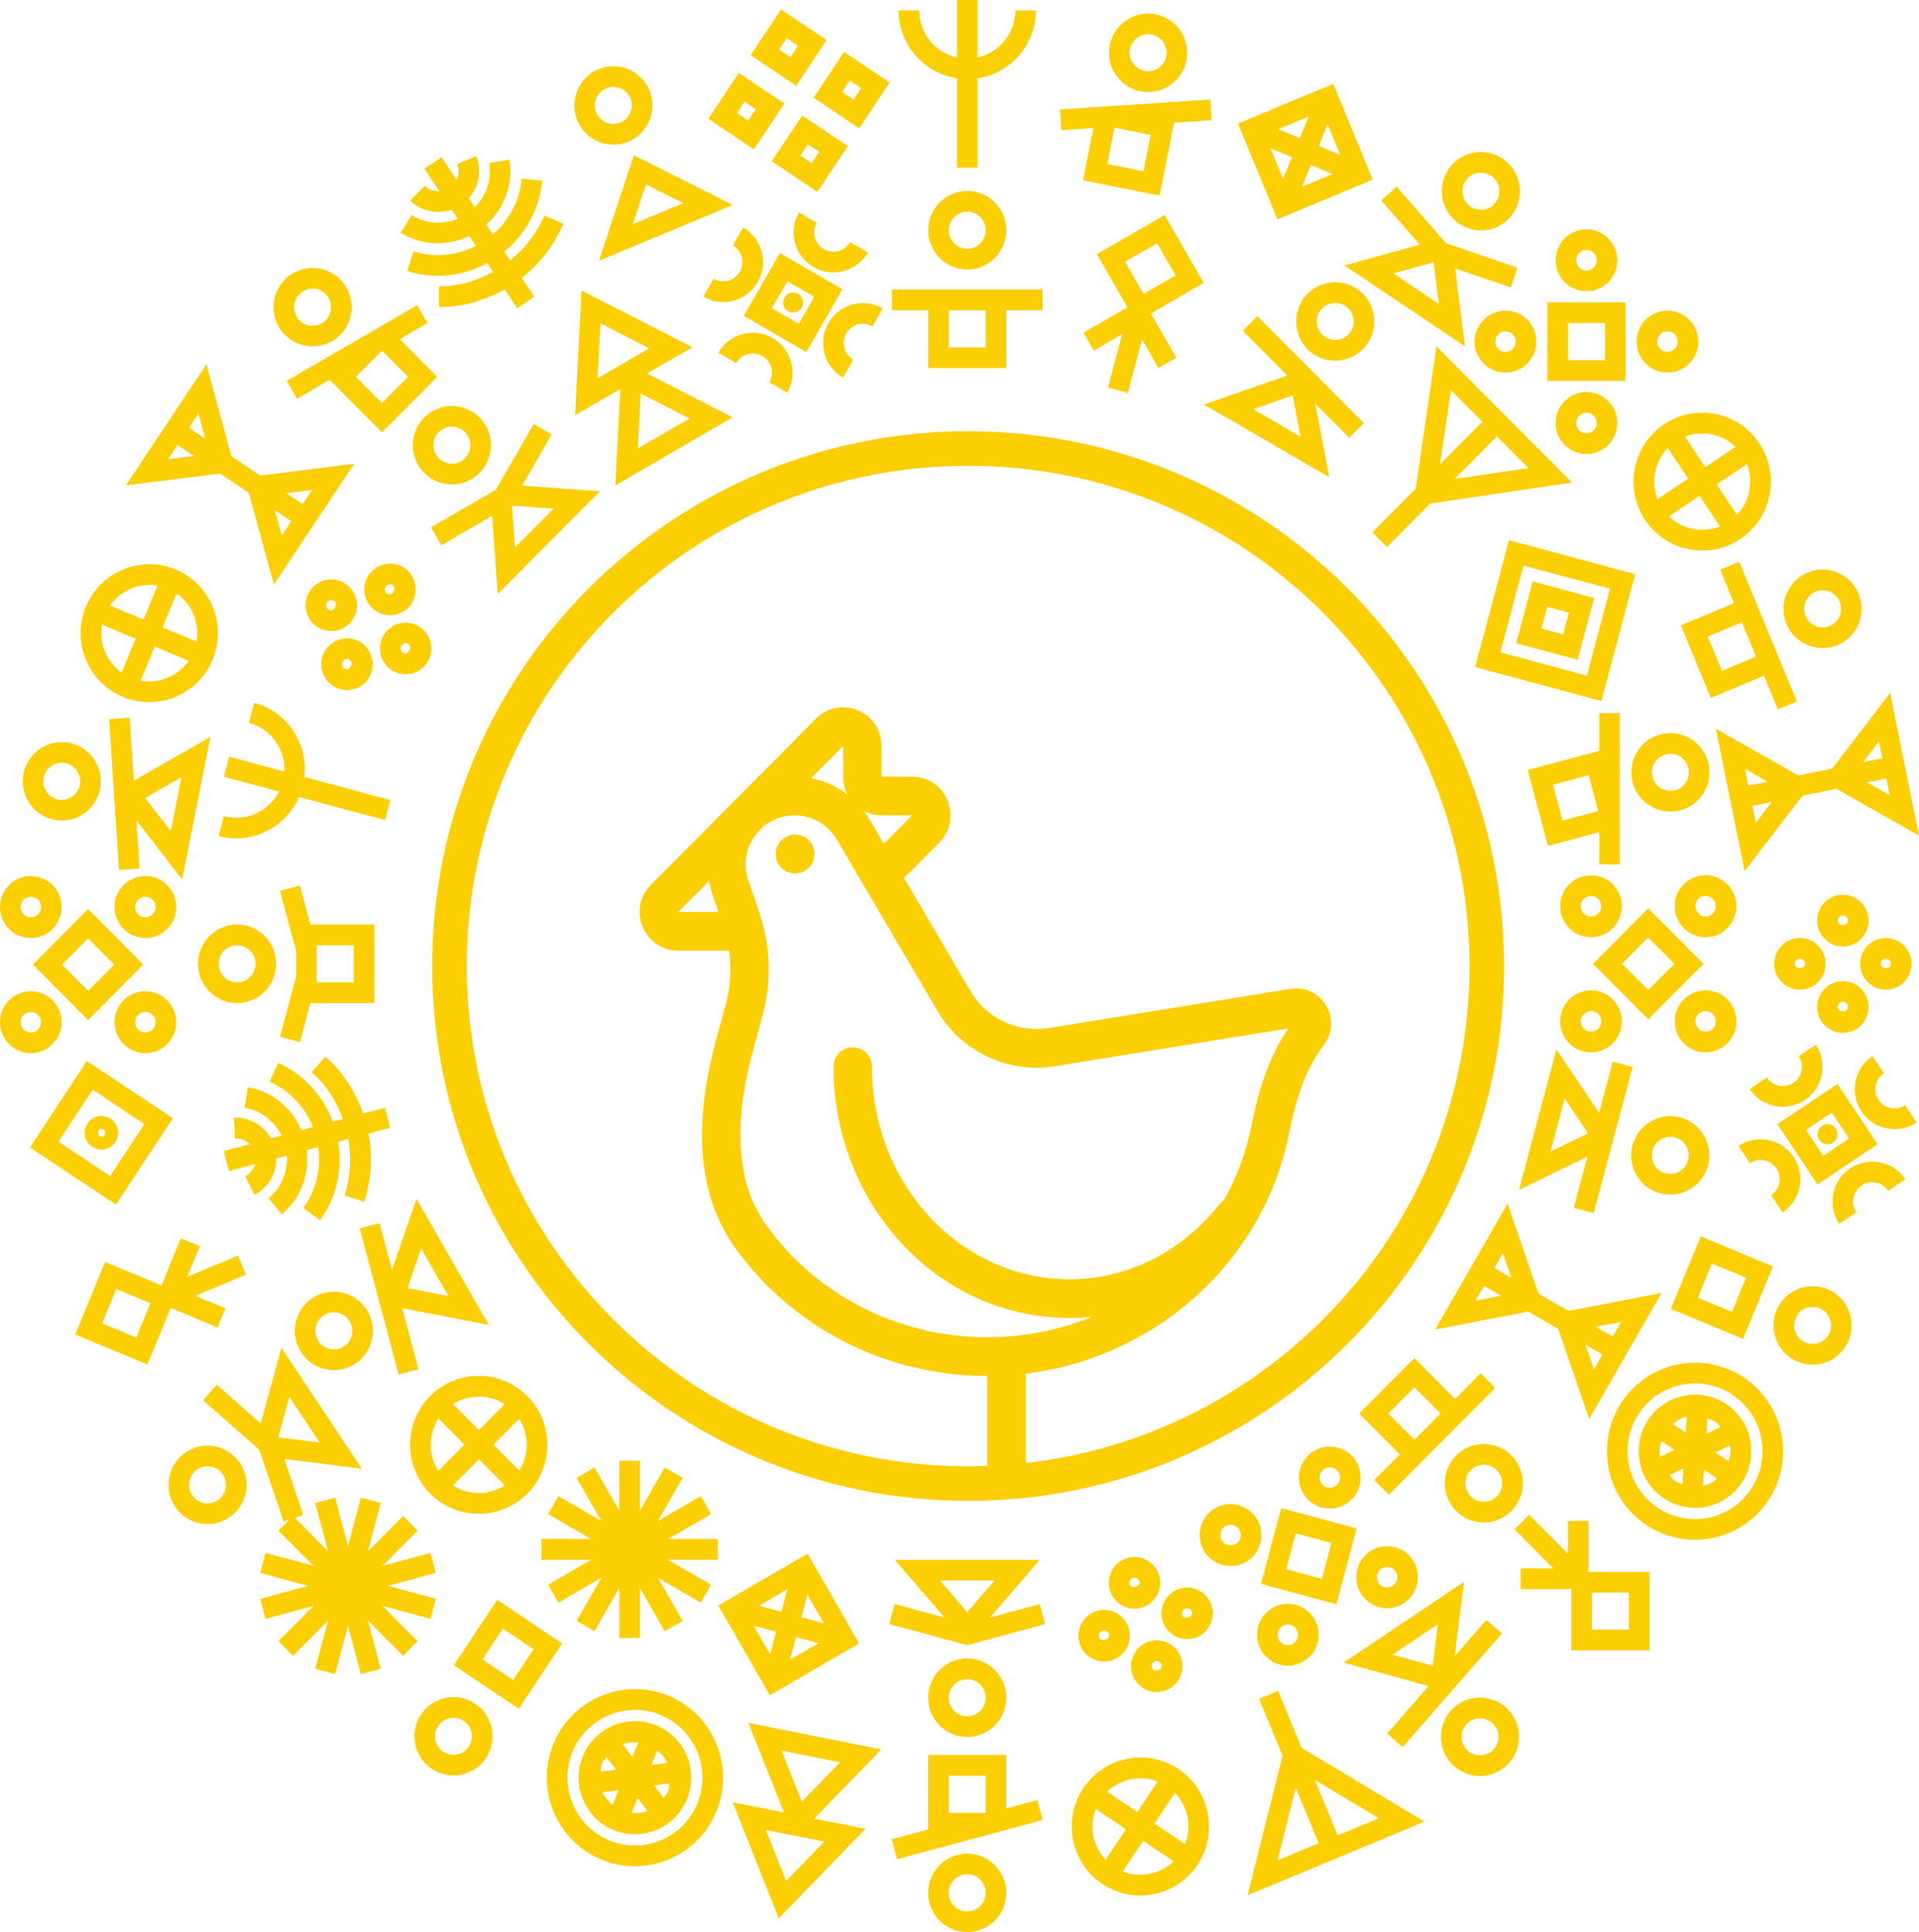 <svg width="437" height="440" viewBox="0 0 437 440" fill="none" xmlns="http://www.w3.org/2000/svg">
<path d="M379.264 267.191C377.024 266.613 375.69 264.269 376.29 262.031C376.889 259.767 379.201 258.425 381.443 259.03C383.678 259.635 385.012 261.953 384.41 264.217C383.813 266.454 381.499 267.797 379.264 267.191ZM378.05 271.746C382.788 273.036 387.675 270.193 388.942 265.428C390.211 260.663 387.394 255.765 382.657 254.476C377.919 253.212 373.03 256.056 371.759 260.821C370.491 265.56 373.315 270.483 378.05 271.746Z" fill="#FCCF03"/>
<path d="M356.313 250.185L361.637 258.083L353.093 262.242L356.313 250.185ZM367.269 241.76L364.158 253.423L354.44 238.995L345.906 270.982L361.501 263.374L358.394 275.037L362.924 276.248L367.084 260.663L371.796 242.998L367.268 241.76L367.269 241.76Z" fill="#FCCF03"/>
<path d="M418.931 137.032C419.82 139.19 418.797 141.666 416.657 142.56C414.516 143.456 412.05 142.429 411.162 140.27C410.273 138.112 411.296 135.636 413.439 134.742C415.577 133.846 418.043 134.873 418.931 137.032ZM406.828 142.06C408.707 146.615 413.923 148.8 418.454 146.904C422.985 145.035 425.138 139.796 423.262 135.242C421.386 130.687 416.175 128.502 411.644 130.398C407.113 132.266 404.952 137.532 406.828 142.06Z" fill="#FCCF03"/>
<path d="M392.124 152.775L388.904 144.956L396.678 141.717L399.898 149.537L392.124 152.775ZM409.181 159.725L406.024 152.09L399.214 135.557L396.059 127.922L391.728 129.712L394.883 137.373L382.777 142.402L389.587 158.935L401.693 153.881L404.848 161.542L409.181 159.725Z" fill="#FCCF03"/>
<path d="M220.268 48.205C222.59 48.205 224.477 50.101 224.477 52.417C224.477 54.76 222.59 56.656 220.268 56.656C217.949 56.656 216.06 54.76 216.06 52.417C216.06 50.101 217.949 48.205 220.268 48.205ZM220.268 61.368C225.171 61.368 229.166 57.367 229.166 52.417C229.166 47.495 225.171 43.493 220.268 43.493C215.366 43.493 211.373 47.495 211.373 52.417C211.373 57.367 215.366 61.368 220.268 61.368Z" fill="#FCCF03"/>
<path d="M224.477 79.113H216.061V70.662H224.477V79.113ZM237.41 65.949H203.13V70.662H211.373V83.825H229.168V70.662H237.411V65.949H237.41Z" fill="#FCCF03"/>
<path d="M334.925 340.774C333.284 339.115 333.284 336.457 334.925 334.798C336.565 333.139 339.235 333.139 340.875 334.798C342.51 336.43 342.51 339.115 340.87 340.774C339.23 342.407 336.562 342.407 334.925 340.774ZM331.61 344.118C335.074 347.593 340.72 347.593 344.187 344.092C347.653 340.616 347.658 334.956 344.192 331.455C340.723 327.98 335.074 327.98 331.61 331.455C328.14 334.956 328.14 340.616 331.61 344.118Z" fill="#FCCF03"/>
<path d="M328.046 321.898L322.095 327.874L316.147 321.898L322.095 315.921L328.046 321.898ZM337.19 312.71L331.363 318.581L322.095 309.261L309.513 321.897L318.781 331.217L312.951 337.061L316.269 340.405L322.095 334.56L334.678 321.898L340.507 316.053L337.19 312.71Z" fill="#FCCF03"/>
<path d="M262.271 7.872C264.545 8.346 266.028 10.557 265.575 12.848C265.124 15.138 262.902 16.612 260.628 16.165C258.354 15.717 256.871 13.479 257.321 11.189C257.775 8.925 259.994 7.425 262.271 7.872ZM259.711 20.799C264.521 21.747 269.22 18.587 270.173 13.77C271.132 8.925 267.993 4.213 263.185 3.265C258.374 2.291 253.679 5.45 252.725 10.268C251.766 15.112 254.905 19.825 259.711 20.799Z" fill="#FCCF03"/>
<path d="M260.394 39.017L252.143 37.358L253.781 29.065L262.035 30.724L260.394 39.017ZM275.903 27.38L275.6 22.668L241.393 24.931L241.694 29.644L248.986 29.144L246.628 41.07L264.078 44.546L267.367 27.933L275.903 27.38Z" fill="#FCCF03"/>
<path d="M53.992 215.275C56.313 215.275 58.2 217.17 58.2 219.487C58.2 221.83 56.314 223.726 53.992 223.726C51.678 223.726 49.79 221.83 49.79 219.487C49.79 217.17 51.678 215.275 53.992 215.275ZM53.992 210.536C49.087 210.536 45.102 214.564 45.102 219.487C45.102 224.41 49.087 228.438 53.992 228.438C58.895 228.438 62.887 224.41 62.887 219.487C62.887 214.564 58.895 210.536 53.992 210.536Z" fill="#FCCF03"/>
<path d="M72.134 215.275H80.547V223.726H72.134V215.275ZM70.679 228.438H85.238V210.536H70.679L68.293 201.664L63.762 202.875L67.443 216.592V222.383L63.762 236.099L68.293 237.337L70.679 228.438Z" fill="#FCCF03"/>
<path d="M44.928 334.641C46.86 333.324 49.475 333.851 50.766 335.799C52.05 337.721 51.528 340.354 49.6 341.644C47.674 342.96 45.059 342.433 43.773 340.485C42.484 338.563 43.005 335.93 44.928 334.641ZM42.324 330.718C38.244 333.456 37.152 339.011 39.874 343.118C42.597 347.198 48.128 348.304 52.207 345.566C56.281 342.828 57.387 337.273 54.664 333.193C51.939 329.086 46.401 327.98 42.324 330.718Z" fill="#FCCF03"/>
<path d="M72.8 328.506L63.378 327.321L65.89 318.133L72.799 328.506H72.8ZM64.777 332.244L82.405 334.482L64.082 306.918L59.379 324.162L49.338 315.342L46.248 318.896L59.033 330.138L64.617 346.514L69.061 345.013L64.776 332.244H64.777Z" fill="#FCCF03"/>
<path d="M339.57 40.043C341.493 41.334 342.014 43.966 340.731 45.888C339.441 47.836 336.824 48.362 334.901 47.072C332.97 45.756 332.449 43.15 333.74 41.202C335.024 39.254 337.644 38.754 339.57 40.043ZM332.294 50.968C336.371 53.707 341.905 52.601 344.629 48.52C347.352 44.414 346.251 38.858 342.174 36.121C338.1 33.383 332.563 34.488 329.839 38.569C327.116 42.676 328.217 48.231 332.294 50.968Z" fill="#FCCF03"/>
<path d="M317.308 62.264L326.471 59.737L327.651 69.215L317.308 62.265V62.264ZM344.059 65.449L345.563 60.974L329.275 55.366L318.073 42.519L314.541 45.625L323.319 55.709L306.162 60.447L333.585 78.85L331.371 61.132L344.059 65.45V65.449Z" fill="#FCCF03"/>
<path d="M99.935 98.41C101.57 96.751 104.24 96.751 105.875 98.41C107.518 100.042 107.518 102.727 105.88 104.36C104.24 106.019 101.57 106.019 99.929 104.36C98.294 102.727 98.294 100.042 99.935 98.41ZM109.195 107.703C112.664 104.228 112.659 98.541 109.192 95.066C105.726 91.591 100.084 91.591 96.621 95.066C93.152 98.541 93.149 104.228 96.615 107.703C100.082 111.178 105.731 111.178 109.195 107.703Z" fill="#FCCF03"/>
<path d="M117.283 124.684L116.607 115.154L126.08 115.838L117.284 124.684L117.283 124.684ZM125.613 98.937L121.547 96.567L112.895 111.548L98.169 120.078L100.509 124.158L112.072 117.471L113.337 135.294L136.658 111.864L118.937 110.6L125.613 98.937Z" fill="#FCCF03"/>
<path d="M216.053 386.635C216.053 384.293 217.939 382.397 220.261 382.397C222.58 382.397 224.466 384.292 224.466 386.635C224.466 388.952 222.58 390.848 220.261 390.848C217.94 390.848 216.053 388.952 216.053 386.635ZM211.362 386.635C211.362 391.559 215.356 395.56 220.26 395.56C225.163 395.56 229.159 391.559 229.159 386.635C229.159 381.686 225.163 377.685 220.26 377.685C215.356 377.685 211.362 381.686 211.362 386.635Z" fill="#FCCF03"/>
<path d="M226.484 359.941L220.261 367.154L214.046 359.941H226.483H226.484ZM236.792 365.285L225.42 368.365L236.755 355.229H203.774L215.101 368.365L203.732 365.285L202.509 369.84L220.261 374.658L238.01 369.84L236.792 365.285Z" fill="#FCCF03"/>
<path d="M38.897 189.264L33.067 181.734L41.321 176.996L38.898 189.264H38.897ZM29.538 163.438L24.857 163.753L27.1 198.109L31.783 197.793L31.062 186.816L41.494 200.295L47.926 167.808L30.476 177.786L29.538 163.438V163.438Z" fill="#FCCF03"/>
<path d="M9.943 177.101C10.396 174.81 12.613 173.336 14.882 173.784C17.159 174.231 18.642 176.469 18.189 178.76C17.736 181.023 15.519 182.524 13.242 182.076C10.973 181.629 9.487 179.391 9.943 177.101ZM22.79 179.681C23.747 174.837 20.608 170.124 15.8 169.151C10.989 168.202 6.299 171.361 5.342 176.18C4.386 181.024 7.517 185.736 12.328 186.684C17.136 187.658 21.832 184.499 22.79 179.681Z" fill="#FCCF03"/>
<path d="M102.133 295.15L92.802 293.359L95.915 284.33L102.133 295.15ZM91.607 297.914L111.327 301.731L94.841 273.035L89.281 289.174L86.443 278.538L81.915 279.749L90.785 313.027L95.312 311.815L91.607 297.915V297.914Z" fill="#FCCF03"/>
<path d="M73.921 299.415C75.93 298.257 78.509 298.941 79.667 300.968C80.828 302.995 80.136 305.575 78.126 306.733C76.122 307.919 73.546 307.207 72.388 305.207C71.227 303.179 71.917 300.573 73.921 299.415ZM71.576 295.334C67.328 297.809 65.874 303.285 68.327 307.55C70.776 311.815 76.227 313.289 80.474 310.815C84.719 308.367 86.181 302.89 83.728 298.625C81.279 294.36 75.823 292.886 71.576 295.334Z" fill="#FCCF03"/>
<path d="M285.399 93.198L294.371 90.064L296.163 99.437L285.399 93.198ZM293.137 85.51L274.159 92.118L302.717 108.677L299.499 91.907L307.255 99.701L310.567 96.357L286.33 72.005L283.018 75.348L293.137 85.51L293.137 85.51Z" fill="#FCCF03"/>
<path d="M307.705 75.321C306.544 77.322 303.966 78.033 301.956 76.875C299.947 75.689 299.257 73.11 300.419 71.083C301.574 69.082 304.152 68.371 306.162 69.556C308.171 70.715 308.86 73.294 307.705 75.321ZM311.766 77.664C314.216 73.399 312.751 67.923 308.504 65.475C304.259 63.001 298.806 64.474 296.357 68.739C293.905 73.005 295.366 78.481 299.611 80.955C303.858 83.403 309.314 81.93 311.766 77.664Z" fill="#FCCF03"/>
<path d="M327.449 369.865L326.269 379.343L317.11 376.816L327.449 369.866V369.865ZM331.264 377.157L333.381 360.229L305.966 378.632L325.332 383.976L315.896 394.77L319.418 397.877L342.017 371.998L338.496 368.891L331.264 377.157Z" fill="#FCCF03"/>
<path d="M333.535 397.878C332.246 395.93 332.765 393.296 334.697 392.007C336.627 390.717 339.243 391.244 340.532 393.192C341.818 395.114 341.296 397.746 339.368 399.036C337.437 400.326 334.822 399.799 333.535 397.878ZM329.637 400.484C332.36 404.591 337.896 405.697 341.973 402.958C346.05 400.22 347.156 394.666 344.433 390.559C341.705 386.452 336.166 385.346 332.092 388.084C328.015 390.823 326.912 396.404 329.637 400.484Z" fill="#FCCF03"/>
<path d="M147.096 41.993L155.594 46.258L144.099 51.05L147.096 41.993V41.993ZM144.355 35.358L136.405 59.368L166.876 46.678L144.355 35.357V35.358Z" fill="#FCCF03"/>
<path d="M138.072 20.115C140.218 19.219 142.684 20.247 143.567 22.405C144.455 24.537 143.433 27.012 141.29 27.907C139.152 28.803 136.686 27.776 135.801 25.617C134.912 23.485 135.934 21.01 138.072 20.115ZM143.085 32.278C147.618 30.382 149.777 25.143 147.901 20.588C146.025 16.034 140.808 13.875 136.278 15.771C131.75 17.64 129.591 22.879 131.467 27.433C133.343 31.988 138.554 34.147 143.085 32.278Z" fill="#FCCF03"/>
<path d="M145.22 409.461L147.481 412.41C146.325 412.857 145.086 412.962 143.828 412.831L145.22 409.461ZM140.886 407.671L139.497 411.041C138.522 410.225 137.715 409.277 137.212 408.145L140.886 407.671ZM143.999 400.115L141.788 397.219C142.919 396.798 144.127 396.693 145.356 396.825L143.999 400.115ZM149.69 398.615C150.644 399.404 151.429 400.352 151.932 401.458L148.33 401.932L149.69 398.615ZM137.079 401.695C137.325 401.116 137.752 400.668 138.114 400.168L140.273 402.985L136.738 403.459C136.838 402.853 136.843 402.274 137.079 401.695ZM152.108 407.961C151.873 408.54 151.459 408.961 151.115 409.435L148.949 406.592L152.462 406.144C152.365 406.749 152.355 407.355 152.108 407.961ZM149.501 392.928C142.966 390.216 135.452 393.323 132.747 399.905C130.041 406.46 133.153 414.016 139.686 416.728C146.218 419.439 153.733 416.333 156.439 409.751C159.146 403.195 156.033 395.64 149.501 392.928Z" fill="#FCCF03"/>
<path d="M138.706 419.097C130.869 415.833 127.135 406.776 130.382 398.904C133.626 391.059 142.641 387.294 150.479 390.559C158.313 393.824 162.047 402.88 158.803 410.751C155.557 418.623 146.543 422.362 138.706 419.097ZM152.274 386.189C142.05 381.95 130.285 386.847 126.048 397.114C121.813 407.382 126.689 419.203 136.911 423.467C147.135 427.707 158.902 422.81 163.137 412.542C167.371 402.275 162.495 390.454 152.274 386.189Z" fill="#FCCF03"/>
<path d="M390.646 330.77L393.971 329.138C394.178 330.349 394.029 331.586 393.67 332.797L390.646 330.77ZM388.042 334.692L391.063 336.719C390.082 337.535 389.001 338.141 387.798 338.404L388.042 334.692ZM381.281 330.164L378.024 331.77C377.833 330.585 377.975 329.374 378.328 328.163L381.281 330.164ZM380.93 324.267C381.892 323.477 382.95 322.872 384.129 322.608L383.889 326.242L380.93 324.267ZM381.477 337.272C380.944 336.93 380.595 336.43 380.175 335.956L383.359 334.376L383.123 337.957C382.571 337.746 381.991 337.641 381.477 337.272ZM390.514 323.688C391.031 324.03 391.359 324.53 391.767 324.952L388.573 326.532L388.809 323.003C389.383 323.214 389.983 323.346 390.514 323.688ZM375.336 323.319C371.405 329.243 372.993 337.246 378.873 341.196C384.753 345.144 392.731 343.565 396.659 337.642C400.587 331.745 398.999 323.715 393.122 319.765C387.243 315.817 379.264 317.423 375.336 323.319Z" fill="#FCCF03"/>
<path d="M398.788 339.063C394.076 346.171 384.505 348.067 377.451 343.328C370.405 338.615 368.503 328.98 373.214 321.898C377.925 314.816 387.496 312.921 394.542 317.633C401.596 322.372 403.498 331.981 398.788 339.063ZM369.315 319.291C363.168 328.532 365.647 341.09 374.846 347.251C384.045 353.437 396.539 350.936 402.686 341.696C408.833 332.455 406.349 319.897 397.149 313.71C387.948 307.55 375.462 310.051 369.315 319.291Z" fill="#FCCF03"/>
<path d="M23.962 257.793C23.862 257.319 23.396 257.003 22.916 257.108C21.933 257.319 22.308 259.057 23.267 258.872C23.749 258.767 24.058 258.293 23.961 257.793H23.962ZM19.363 258.741C18.946 256.687 20.278 254.66 22.337 254.239C24.386 253.817 26.398 255.16 26.815 257.213C27.232 259.293 25.903 261.32 23.849 261.715C21.792 262.137 19.783 260.82 19.363 258.741Z" fill="#FCCF03"/>
<path d="M21.103 248.157L13.315 259.978L25.082 267.797L32.87 255.976L21.103 248.157ZM6.817 261.32L19.78 241.628L39.369 254.659L26.404 274.326L6.817 261.32Z" fill="#FCCF03"/>
<path d="M415.192 263.216L411.272 257.318L417.139 253.37L421.064 259.266L415.192 263.216ZM404.766 256.028L413.897 269.745L427.567 260.583L418.433 246.841L404.766 256.028Z" fill="#FCCF03"/>
<path d="M414.857 244.76C414.857 244.734 414.857 244.734 414.857 244.734C415.328 242.364 414.847 239.942 413.504 237.915L409.596 240.522C410.251 241.496 410.487 242.68 410.256 243.812C410.022 244.971 409.367 245.971 408.392 246.603C406.396 247.946 403.676 247.419 402.345 245.392L398.438 248.025C401.219 252.184 406.846 253.316 410.997 250.526C413.012 249.183 414.377 247.13 414.856 244.76L414.857 244.76Z" fill="#FCCF03"/>
<path d="M418.826 278.696L422.73 276.064C421.389 274.063 421.934 271.325 423.931 269.982C425.94 268.639 428.66 269.192 429.991 271.193L433.898 268.56C431.123 264.401 425.487 263.295 421.326 266.06C417.189 268.85 416.054 274.51 418.827 278.696L418.826 278.696Z" fill="#FCCF03"/>
<path d="M409.797 270.324C410.261 267.928 409.782 265.506 408.437 263.479C405.659 259.32 400.032 258.188 395.874 260.978L398.483 264.901C400.483 263.558 403.2 264.085 404.539 266.112C405.186 267.086 405.42 268.244 405.197 269.403C404.963 270.535 404.303 271.535 403.328 272.194L405.939 276.116C407.951 274.747 409.324 272.694 409.795 270.325C409.795 270.325 409.795 270.325 409.798 270.325L409.797 270.324Z" fill="#FCCF03"/>
<path d="M423.896 253.106C426.676 257.265 432.313 258.398 436.46 255.633L433.85 251.711C431.854 253.054 429.134 252.501 427.797 250.5C426.45 248.472 426.993 245.761 429.002 244.392L426.39 240.495C422.24 243.286 421.123 248.947 423.895 253.105L423.896 253.106Z" fill="#FCCF03"/>
<path d="M413.929 257.845C413.686 259.082 414.487 260.293 415.722 260.53C416.956 260.793 418.155 259.977 418.397 258.74C418.646 257.503 417.844 256.292 416.61 256.055C415.376 255.817 414.176 256.607 413.929 257.845Z" fill="#FCCF03"/>
<path d="M175.785 70.187L179.312 64.053L185.422 67.607L181.896 73.742L175.785 70.187ZM177.596 57.63L169.378 71.925L183.614 80.192L191.828 65.871L177.596 57.63Z" fill="#FCCF03"/>
<path d="M192.117 61.737C192.125 61.737 192.125 61.737 192.125 61.737C194.459 61.106 196.414 59.578 197.63 57.472L193.561 55.129C192.98 56.156 192.038 56.867 190.912 57.182C189.782 57.472 188.609 57.314 187.597 56.735C185.514 55.524 184.796 52.839 186.001 50.732L181.935 48.39C179.441 52.734 180.926 58.315 185.247 60.816C187.343 62.026 189.78 62.343 192.117 61.737Z" fill="#FCCF03"/>
<path d="M163.583 80.323L167.642 82.693C168.847 80.587 171.53 79.875 173.608 81.06C175.696 82.297 176.415 84.983 175.207 87.063L179.276 89.432C181.765 85.088 180.279 79.507 175.958 76.98C171.637 74.479 166.08 75.979 163.583 80.323Z" fill="#FCCF03"/>
<path d="M167.062 68.476C169.397 67.845 171.349 66.344 172.554 64.238C175.049 59.894 173.566 54.312 169.24 51.812L166.892 55.892C168.975 57.103 169.693 59.788 168.491 61.868C167.906 62.896 166.968 63.606 165.844 63.922C164.714 64.212 163.535 64.08 162.524 63.474L160.177 67.555C162.275 68.792 164.723 69.108 167.057 68.476C167.057 68.476 167.057 68.476 167.062 68.476Z" fill="#FCCF03"/>
<path d="M188.653 73.584C186.164 77.928 187.649 83.509 191.967 86.01L194.317 81.93C192.232 80.719 191.514 78.034 192.719 75.927C193.917 73.821 196.594 73.11 198.688 74.321L201.026 70.241C196.702 67.74 191.15 69.24 188.653 73.584Z" fill="#FCCF03"/>
<path d="M180.014 66.686C178.801 67.028 178.078 68.266 178.405 69.503C178.727 70.715 179.98 71.451 181.193 71.109C182.409 70.793 183.13 69.529 182.805 68.319C182.478 67.081 181.23 66.371 180.014 66.686Z" fill="#FCCF03"/>
<path d="M295.078 407.118L300.29 419.755L290.931 423.651L295.078 407.118L295.078 407.118ZM313.984 414.068L304.624 417.964L299.412 405.328L313.984 414.068ZM296.405 398.035L291.059 385.057L286.725 386.873L292.073 399.826L284.107 431.603L324.396 414.832L296.404 398.035H296.405Z" fill="#FCCF03"/>
<path d="M330.415 88.853L337.578 96.066L327.944 105.728L330.414 88.853H330.415ZM331.261 109.072L340.894 99.384L348.057 106.597L331.261 109.072V109.072ZM357.97 109.888L327.133 78.901L322.395 111.31L312.514 121.235L315.828 124.579L325.709 114.653L357.97 109.888Z" fill="#FCCF03"/>
<path d="M26.476 293.544L34.251 296.782L31.033 304.602L23.262 301.363L26.476 293.544ZM38.883 297.862L49.539 302.311L51.337 297.941L44.464 295.097L56.011 290.279L54.217 285.935L42.667 290.727L45.515 283.803L41.178 282.013L36.766 292.728L23.942 287.383L17.135 303.916L33.569 310.735L38.882 297.861L38.883 297.862Z" fill="#FCCF03"/>
<path d="M362.521 371.129L362.526 362.678H370.94V371.129H362.521ZM361.745 357.965L361.748 346.355H357.052L357.055 353.831L348.217 344.96L344.902 348.277L353.741 357.175H346.291L346.299 361.888H357.836L357.834 375.841H375.628V357.965H361.746L361.745 357.965Z" fill="#FCCF03"/>
<path d="M263.497 55.393L267.702 62.712L260.418 66.924L256.207 59.605L263.496 55.393H263.497ZM274.108 64.422L265.213 48.969L249.801 57.894L256.747 69.978L246.753 75.769L249.09 79.849L255.544 76.111L252.308 88.248L256.836 89.459L260.075 77.323L263.79 83.799L267.859 81.456L262.087 71.399L274.108 64.422Z" fill="#FCCF03"/>
<path d="M357.071 73.557H365.484L365.487 82.035H357.068L357.071 73.557ZM370.172 68.871H352.383L352.378 86.747H370.177L370.172 68.871Z" fill="#FCCF03"/>
<path d="M381.376 76.138C382.288 77.06 382.288 78.534 381.376 79.455C380.466 80.377 378.989 80.377 378.077 79.455C377.167 78.534 377.162 77.06 378.074 76.138C378.983 75.216 380.466 75.216 381.376 76.138ZM374.762 82.799C377.5 85.537 381.954 85.537 384.69 82.799C387.431 80.034 387.431 75.559 384.69 72.821C381.952 70.056 377.495 70.056 374.757 72.794C372.018 75.559 372.018 80.034 374.762 82.799Z" fill="#FCCF03"/>
<path d="M362.924 57.604C363.839 58.525 363.839 59.999 362.924 60.92C362.014 61.842 360.54 61.842 359.628 60.92C358.716 59.999 358.716 58.525 359.628 57.604C360.54 56.682 362.014 56.682 362.924 57.604ZM356.311 64.264C359.049 67.002 363.503 67.002 366.244 64.264C368.982 61.5 368.982 57.024 366.244 54.286C363.503 51.522 359.049 51.522 356.311 54.286C353.575 57.024 353.575 61.5 356.311 64.264Z" fill="#FCCF03"/>
<path d="M359.628 97.989C358.715 97.067 358.71 95.594 359.622 94.671C360.535 93.75 362.019 93.75 362.932 94.671C363.841 95.594 363.839 97.067 362.924 97.989C362.014 98.911 360.54 98.911 359.628 97.989ZM366.246 91.355C363.503 88.59 359.049 88.59 356.308 91.355C353.569 94.093 353.569 98.568 356.311 101.332C359.049 104.07 363.503 104.07 366.244 101.332C368.984 98.568 368.985 94.093 366.246 91.355Z" fill="#FCCF03"/>
<path d="M341.176 79.455C340.267 78.534 340.267 77.06 341.176 76.138C342.088 75.216 343.571 75.216 344.48 76.138C345.392 77.06 345.387 78.534 344.475 79.455C343.566 80.377 342.088 80.377 341.176 79.455ZM347.797 72.794C345.059 70.056 340.605 70.056 337.861 72.821C335.123 75.559 335.123 80.034 337.861 82.799C340.597 85.537 345.054 85.537 347.792 82.799C350.533 80.034 350.533 75.559 347.797 72.794Z" fill="#FCCF03"/>
<path d="M20.065 225.647L14.117 219.671L20.065 213.695L26.019 219.671L20.065 225.647ZM7.486 219.671L20.065 232.307L32.65 219.671L20.065 207.008L7.486 219.671Z" fill="#FCCF03"/>
<path d="M4.69 206.56C4.69 205.27 5.733 204.218 7.022 204.218C8.308 204.218 9.353 205.271 9.353 206.56C9.353 207.85 8.308 208.903 7.022 208.903C5.732 208.903 4.69 207.85 4.69 206.56ZM14.044 206.56C14.044 202.664 10.895 199.505 7.022 199.505C3.152 199.505 0 202.664 0 206.56C0 210.456 3.152 213.616 7.022 213.616C10.895 213.616 14.044 210.456 14.044 206.56Z" fill="#FCCF03"/>
<path d="M4.69 232.782C4.69 231.466 5.733 230.439 7.022 230.439C8.308 230.439 9.353 231.467 9.353 232.782C9.353 234.073 8.308 235.125 7.022 235.125C5.732 235.125 4.69 234.072 4.69 232.782ZM14.044 232.782C14.044 228.886 10.895 225.727 7.022 225.727C3.152 225.727 0 228.886 0 232.782C0 236.652 3.152 239.838 7.022 239.838C10.895 239.838 14.044 236.652 14.044 232.782Z" fill="#FCCF03"/>
<path d="M35.446 206.56C35.446 207.85 34.403 208.903 33.114 208.903C31.825 208.903 30.777 207.85 30.777 206.56C30.777 205.27 31.826 204.218 33.114 204.218C34.403 204.218 35.446 205.271 35.446 206.56ZM26.086 206.56C26.086 210.456 29.236 213.616 33.114 213.616C36.986 213.616 40.136 210.456 40.136 206.56C40.136 202.664 36.986 199.505 33.114 199.505C29.236 199.505 26.086 202.664 26.086 206.56Z" fill="#FCCF03"/>
<path d="M35.446 232.782C35.446 234.073 34.403 235.125 33.114 235.125C31.825 235.125 30.777 234.072 30.777 232.782C30.777 231.466 31.826 230.439 33.114 230.439C34.403 230.439 35.446 231.467 35.446 232.782ZM26.086 232.782C26.086 236.652 29.236 239.838 33.114 239.838C36.986 239.838 40.136 236.652 40.136 232.782C40.136 228.886 36.986 225.727 33.114 225.727C29.236 225.727 26.086 228.886 26.086 232.782Z" fill="#FCCF03"/>
<path d="M292.899 357.36L295.076 349.199L303.204 351.384L301.027 359.572L292.899 357.36ZM291.761 343.434L287.152 360.704L304.341 365.338L308.948 348.068L291.761 343.434Z" fill="#FCCF03"/>
<path d="M301.661 334.456C302.777 333.799 304.205 334.193 304.849 335.299C305.494 336.431 305.111 337.853 303.995 338.51C302.879 339.142 301.448 338.774 300.804 337.642C300.16 336.536 300.544 335.088 301.661 334.456V334.456ZM306.338 342.592C309.692 340.644 310.845 336.326 308.911 332.956C306.973 329.586 302.67 328.427 299.319 330.375C295.959 332.324 294.806 336.642 296.743 340.012C298.676 343.381 302.981 344.54 306.338 342.592Z" fill="#FCCF03"/>
<path d="M279.066 347.541C280.18 346.909 281.608 347.277 282.25 348.41C282.895 349.542 282.512 350.964 281.398 351.622C280.282 352.253 278.856 351.885 278.212 350.753C277.568 349.621 277.95 348.199 279.066 347.541ZM283.744 355.702C287.095 353.754 288.251 349.41 286.311 346.067C284.378 342.697 280.073 341.538 276.719 343.46C273.367 345.408 272.212 349.752 274.151 353.122C276.087 356.491 280.39 357.624 283.744 355.702Z" fill="#FCCF03"/>
<path d="M317.041 361.204C315.925 361.862 314.494 361.467 313.85 360.362C313.205 359.23 313.588 357.782 314.707 357.15C315.82 356.492 317.251 356.886 317.896 358.019C318.54 359.125 318.158 360.573 317.041 361.204V361.204ZM312.359 353.069C309.002 355.017 307.849 359.335 309.788 362.704C311.722 366.074 316.027 367.233 319.384 365.285C322.738 363.337 323.89 359.019 321.957 355.649C320.018 352.279 315.713 351.121 312.359 353.069Z" fill="#FCCF03"/>
<path d="M294.442 374.315C293.328 374.973 291.903 374.578 291.259 373.473C290.614 372.341 290.991 370.893 292.108 370.261C293.225 369.603 294.655 369.998 295.297 371.103C295.941 372.236 295.559 373.657 294.442 374.315ZM289.765 366.18C286.411 368.128 285.258 372.446 287.197 375.816C289.13 379.186 293.436 380.344 296.79 378.396C300.141 376.448 301.297 372.13 299.358 368.76C297.421 365.391 293.116 364.232 289.765 366.18Z" fill="#FCCF03"/>
<path d="M375.357 213.511L381.303 219.487L375.357 225.464L369.401 219.487L375.357 213.511ZM387.934 219.487L375.357 206.851L362.77 219.487L375.357 232.124L387.934 219.487Z" fill="#FCCF03"/>
<path d="M390.73 232.597C390.73 233.887 389.687 234.94 388.398 234.94C387.111 234.94 386.066 233.887 386.066 232.597C386.066 231.307 387.112 230.255 388.398 230.255C389.687 230.255 390.73 231.308 390.73 232.597ZM381.375 232.597C381.375 236.493 384.528 239.653 388.398 239.653C392.27 239.653 395.42 236.493 395.42 232.597C395.42 228.701 392.27 225.542 388.398 225.542C384.528 225.542 381.375 228.701 381.375 232.597Z" fill="#FCCF03"/>
<path d="M390.73 206.377C390.73 207.667 389.687 208.719 388.398 208.719C387.111 208.719 386.066 207.666 386.066 206.377C386.066 205.087 387.112 204.034 388.398 204.034C389.687 204.034 390.73 205.087 390.73 206.377ZM381.375 206.377C381.375 210.273 384.528 213.432 388.398 213.432C392.27 213.432 395.42 210.273 395.42 206.377C395.42 202.481 392.27 199.321 388.398 199.321C384.528 199.321 381.375 202.481 381.375 206.377Z" fill="#FCCF03"/>
<path d="M359.974 232.597C359.974 231.307 361.017 230.255 362.305 230.255C363.594 230.255 364.645 231.308 364.645 232.597C364.645 233.887 363.594 234.94 362.305 234.94C361.016 234.94 359.974 233.887 359.974 232.597ZM369.333 232.597C369.333 228.701 366.183 225.542 362.306 225.542C358.436 225.542 355.284 228.701 355.284 232.597C355.284 236.493 358.436 239.653 362.306 239.653C366.183 239.653 369.333 236.493 369.333 232.597Z" fill="#FCCF03"/>
<path d="M359.974 206.377C359.974 205.087 361.017 204.034 362.305 204.034C363.594 204.034 364.645 205.087 364.645 206.377C364.645 207.667 363.594 208.719 362.305 208.719C361.016 208.719 359.974 207.666 359.974 206.377ZM369.333 206.377C369.333 202.481 366.183 199.321 362.306 199.321C358.436 199.321 355.284 202.481 355.284 206.377C355.284 210.273 358.436 213.432 362.306 213.432C366.183 213.432 369.333 210.273 369.333 206.377Z" fill="#FCCF03"/>
<path d="M399.846 187.342L399.073 183.525L403.451 182.629L399.846 187.342H399.846ZM402.518 178.022L398.137 178.917L397.367 175.101L402.518 178.023V178.022ZM427.877 168.861L428.649 172.678L424.271 173.573L427.876 168.861H427.877ZM425.206 178.181L429.585 177.285L430.358 181.103L425.206 178.18V178.181ZM418.192 179.629L437 190.291L430.426 157.804L417.256 175.021L409.529 176.601L390.722 165.939L397.296 198.4L410.468 181.209L418.192 179.629Z" fill="#FCCF03"/>
<path d="M71.081 111.547L68.93 114.785L65.214 112.311L71.081 111.547V111.547ZM62.609 116.207L66.325 118.708L64.171 121.946L62.609 116.207ZM38.284 104.571L40.434 101.332L44.15 103.833L38.284 104.57V104.571ZM46.757 99.911L43.042 97.41L45.191 94.171L46.757 99.911ZM52.709 103.912L46.999 82.982L28.681 110.52L50.102 107.834L56.657 112.231L62.369 133.134L80.687 105.597L59.264 108.309L52.709 103.912Z" fill="#FCCF03"/>
<path d="M369.197 301.021L367.26 304.391L363.391 302.154L369.197 301.021ZM361.045 306.234L364.915 308.472L362.979 311.841L361.045 306.234ZM336.014 296.204L337.95 292.834L341.82 295.071L336.014 296.204ZM344.165 290.991L340.296 288.753L342.229 285.384L344.165 290.991ZM350.365 294.598L343.307 274.089L326.817 302.785L348.021 298.678L354.849 302.627L361.905 323.136L378.394 294.44L357.191 298.547L350.365 294.598Z" fill="#FCCF03"/>
<path d="M123.947 49.1C122.274 53.155 119.526 56.603 116.177 59.289L114.854 57.314C119.749 53.26 122.919 47.547 123.474 41.123L118.799 40.702C118.367 45.704 115.964 50.154 112.246 53.392L110.745 51.128C114.83 47.416 116.953 41.914 116.025 36.358L111.397 37.148C112.023 40.886 110.716 44.572 108.14 47.205L106.754 45.125C109.013 42.544 109.791 38.886 108.452 35.568L104.113 37.358C104.597 38.543 104.482 39.833 103.974 40.939L100.555 35.805L96.656 38.412L100.075 43.572C98.854 43.598 97.633 43.23 96.718 42.308L93.425 45.678C95.94 48.178 99.609 48.837 102.855 47.757L104.242 49.837C100.828 51.206 96.929 50.996 93.73 48.995L91.248 52.997C96.001 55.971 101.868 56.103 106.849 53.759L108.35 55.997C103.961 58.209 98.941 58.762 94.183 57.235L92.763 61.737C98.894 63.685 105.363 62.921 110.955 59.92L112.278 61.921C108.511 64.001 104.284 65.212 99.943 65.238L99.945 69.925C105.23 69.925 110.337 68.503 114.928 65.897L117.781 70.188L121.68 67.581L118.827 63.29C122.969 60.025 126.247 55.813 128.278 50.917L123.947 49.1Z" fill="#FCCF03"/>
<path d="M78.467 272.194C79.861 268.034 80.058 263.638 79.314 259.372L77.011 260.004C78.036 266.296 76.668 272.694 72.871 277.88L69.091 275.089C72.044 271.062 73.159 266.112 72.484 261.215L69.869 261.926C70.502 267.428 68.493 272.957 64.149 276.537L61.177 272.878C64.102 270.482 65.545 266.849 65.341 263.137L62.933 263.795C62.927 267.244 61.109 270.508 57.941 272.088L55.845 267.876C56.996 267.323 57.747 266.27 58.099 265.085L52.153 266.691L50.94 262.136L56.885 260.557C55.997 259.714 54.826 259.188 53.544 259.266L53.264 254.554C56.796 254.344 60.001 256.265 61.717 259.24L64.127 258.582C62.469 255.292 59.403 252.87 55.679 252.264L56.434 247.604C61.971 248.499 66.467 252.29 68.654 257.371L71.269 256.66C69.422 252.106 65.995 248.367 61.426 246.367L63.307 242.049C69.189 244.629 73.56 249.499 75.797 255.45L78.1 254.844C76.63 250.763 74.262 247.051 70.999 244.155L74.091 240.628C78.063 244.129 80.959 248.605 82.704 253.581L87.664 252.264L88.877 256.819L83.917 258.135C84.89 263.348 84.603 268.666 82.913 273.694L78.467 272.194H78.467Z" fill="#FCCF03"/>
<path d="M167.819 25.749L169.535 23.142L172.106 24.88L170.39 27.46L167.819 25.749ZM168.241 16.613L161.313 27.039L171.684 34.016L178.609 23.59L168.241 16.613Z" fill="#FCCF03"/>
<path d="M196.082 20.088L194.363 22.669L191.792 20.957L193.508 18.351L196.082 20.088ZM195.657 29.224L202.585 18.798L192.217 11.821L185.289 22.247L195.657 29.224Z" fill="#FCCF03"/>
<path d="M180.015 13.006L177.441 11.268L179.16 8.688L181.731 10.399L180.015 13.006ZM170.938 12.558L181.307 19.535L188.234 9.109L177.866 2.159L170.938 12.558Z" fill="#FCCF03"/>
<path d="M184.835 37.174L182.257 35.436L183.981 32.856L186.552 34.567L184.835 37.174ZM175.754 36.727L186.13 43.703L193.055 33.278L182.69 26.327L175.754 36.727Z" fill="#FCCF03"/>
<path d="M95.103 373.736L87.108 365.706L98.033 368.654L99.251 364.1L88.319 361.151L99.246 358.203L98.028 353.648L87.103 356.597L95.1 348.567L91.786 345.224L83.786 353.254L86.716 342.275L82.182 341.063L79.253 352.042L76.324 341.063L71.788 342.275L74.718 353.254L66.721 345.224L63.404 348.567L71.408 356.597L60.472 353.648L59.253 358.203L70.185 361.151L59.259 364.1L60.474 368.654L71.401 365.706L63.404 373.736L66.721 377.079L74.718 369.049L71.788 380.027L76.324 381.239L79.251 370.26L82.182 381.239L86.716 380.027L83.784 369.023L91.788 377.079L95.103 373.736Z" fill="#FCCF03"/>
<path d="M419.665 208.483C420.304 208.483 420.831 209.009 420.831 209.667C420.831 210.957 418.499 210.957 418.499 209.667C418.499 209.009 419.023 208.483 419.665 208.483H419.665ZM419.665 215.538C422.893 215.538 425.521 212.905 425.521 209.667C425.521 206.403 422.893 203.771 419.665 203.771C416.434 203.771 413.809 206.403 413.809 209.667C413.809 212.905 416.435 215.538 419.665 215.538Z" fill="#FCCF03"/>
<path d="M418.499 229.332C418.499 228.674 419.022 228.148 419.665 228.148C420.304 228.148 420.831 228.674 420.831 229.332C420.831 230.623 418.499 230.623 418.499 229.332H418.499ZM419.665 223.436C416.434 223.436 413.809 226.069 413.809 229.332C413.809 232.571 416.435 235.203 419.665 235.203C422.893 235.203 425.521 232.57 425.521 229.332C425.521 226.068 422.893 223.436 419.665 223.436Z" fill="#FCCF03"/>
<path d="M408.715 219.487C408.715 218.856 409.241 218.328 409.881 218.328C410.522 218.328 411.047 218.855 411.047 219.487C411.047 220.777 408.715 220.777 408.715 219.487H408.715ZM415.737 219.487C415.737 216.249 413.111 213.616 409.881 213.616C406.65 213.616 404.025 216.25 404.025 219.487C404.025 222.725 406.65 225.384 409.881 225.384C413.111 225.384 415.737 222.724 415.737 219.487Z" fill="#FCCF03"/>
<path d="M428.285 219.487C428.285 218.856 428.807 218.328 429.447 218.328C430.088 218.328 430.612 218.855 430.612 219.487C430.612 220.777 428.286 220.777 428.286 219.487H428.285ZM429.447 213.616C426.221 213.616 423.596 216.25 423.596 219.487C423.596 222.725 426.222 225.384 429.447 225.384C432.677 225.384 435.302 222.724 435.302 219.487C435.302 216.249 432.677 213.616 429.447 213.616Z" fill="#FCCF03"/>
<path d="M74.435 137.242C74.754 136.69 75.472 136.506 76.025 136.821C77.136 137.479 75.97 139.507 74.859 138.848C74.304 138.532 74.112 137.821 74.435 137.242ZM80.514 140.77C82.13 137.979 81.169 134.372 78.373 132.74C75.575 131.108 71.987 132.082 70.371 134.899C68.757 137.716 69.719 141.322 72.514 142.928C75.313 144.561 78.9 143.586 80.514 140.77Z" fill="#FCCF03"/>
<path d="M91.81 148.694C91.254 148.352 91.063 147.641 91.382 147.088C91.702 146.535 92.42 146.325 92.975 146.667C94.087 147.299 92.921 149.326 91.81 148.694ZM87.321 144.719C85.704 147.536 86.669 151.143 89.464 152.775C92.257 154.381 95.842 153.433 97.459 150.617C99.073 147.799 98.111 144.193 95.32 142.587C92.522 140.955 88.935 141.929 87.321 144.719Z" fill="#FCCF03"/>
<path d="M78.441 152.275C77.886 151.959 77.7 151.248 78.019 150.695C78.338 150.116 79.052 149.932 79.607 150.248C80.718 150.906 79.552 152.933 78.441 152.275ZM81.952 146.167C79.159 144.561 75.571 145.509 73.957 148.325C72.341 151.142 73.305 154.749 76.093 156.355C78.894 157.987 82.478 157.013 84.095 154.196C85.709 151.406 84.75 147.799 81.952 146.167Z" fill="#FCCF03"/>
<path d="M88.225 135.241C87.672 134.925 87.481 134.214 87.801 133.661C88.123 133.109 88.836 132.899 89.389 133.214C90.5 133.872 89.337 135.9 88.225 135.241ZM83.74 131.293C82.128 134.109 83.09 137.716 85.88 139.322C88.681 140.955 92.266 139.98 93.877 137.19C95.493 134.373 94.532 130.766 91.736 129.134C88.943 127.528 85.356 128.502 83.74 131.293Z" fill="#FCCF03"/>
<path d="M258.055 359.335C258.671 359.15 259.315 359.519 259.481 360.15C259.813 361.388 257.56 361.993 257.23 360.756C257.063 360.124 257.434 359.492 258.055 359.334V359.335ZM259.871 366.127C262.991 365.285 264.847 362.073 264.01 358.94C263.175 355.807 259.96 353.938 256.837 354.78C253.718 355.596 251.864 358.834 252.697 361.968C253.535 365.1 256.75 366.97 259.871 366.127Z" fill="#FCCF03"/>
<path d="M262.294 379.737C262.127 379.132 262.499 378.473 263.117 378.315C263.737 378.157 264.38 378.526 264.545 379.131C264.878 380.395 262.624 381.001 262.294 379.737V379.737ZM261.904 373.761C258.783 374.603 256.928 377.841 257.764 380.974C258.597 384.107 261.815 385.976 264.933 385.134C268.054 384.292 269.911 381.053 269.078 377.92C268.24 374.787 265.024 372.918 261.904 373.761Z" fill="#FCCF03"/>
<path d="M250.309 372.788C250.145 372.182 250.519 371.524 251.137 371.366C251.755 371.208 252.397 371.576 252.563 372.182C252.895 373.419 250.642 374.051 250.309 372.787V372.788ZM257.093 370.971C256.258 367.838 253.043 365.969 249.922 366.812C246.801 367.654 244.946 370.892 245.78 374.025C246.618 377.158 249.832 379.027 252.953 378.184C256.074 377.342 257.929 374.104 257.093 370.971Z" fill="#FCCF03"/>
<path d="M269.215 367.707C269.049 367.075 269.416 366.443 270.034 366.285C270.655 366.101 271.297 366.469 271.46 367.101C271.795 368.339 269.547 368.944 269.215 367.706V367.707ZM268.821 361.731C265.706 362.573 263.851 365.785 264.684 368.918C265.522 372.051 268.738 373.92 271.853 373.077C274.971 372.235 276.826 369.023 275.993 365.89C275.157 362.757 271.942 360.887 268.821 361.731Z" fill="#FCCF03"/>
<path d="M187.717 419.386L179.024 428.364L174.409 416.727L187.717 419.386ZM191.294 401.326L182.6 410.303L177.986 398.667L191.294 401.326ZM185.422 414.148L200.677 398.404L170.432 392.349L178.534 412.752L166.855 410.435L177.344 436.868L197.101 416.464L185.422 414.148V414.148Z" fill="#FCCF03"/>
<path d="M136.091 86.142L136.738 73.636L147.84 79.323L136.091 86.142ZM145.262 102.122L145.908 89.617L157.013 95.303L145.262 102.122ZM157.663 79.086L132.433 66.159L130.957 94.566L141.268 88.589L140.128 110.546L166.833 95.04L147.349 85.061L157.662 79.085L157.663 79.086Z" fill="#FCCF03"/>
<path d="M235.906 2.37H231.219C231.219 7.609 227.529 12.006 222.616 13.085V0H217.926V13.085C213.011 12.005 209.321 7.609 209.321 2.37H204.631C204.631 10.215 210.419 16.692 217.926 17.85V38.2H222.616V17.85C230.12 16.692 235.906 10.215 235.906 2.37Z" fill="#FCCF03"/>
<path d="M57.893 160.041L56.677 164.596C61.732 165.965 64.999 170.678 64.771 175.706L52.187 172.336L50.973 176.891L63.558 180.261C61.242 184.763 56.065 187.211 51.01 185.842L49.796 190.397C57.348 192.424 65.067 188.475 68.115 181.498L87.701 186.764L88.915 182.209L69.328 176.944C70.166 169.362 65.445 162.069 57.893 160.042V160.041Z" fill="#FCCF03"/>
<path d="M380.057 117.602L387.029 112.916L391.67 119.892C387.698 121.472 383.136 120.577 380.057 117.602ZM379.785 102.017L384.425 108.993L377.45 113.68C375.894 109.678 376.806 105.097 379.785 102.017ZM395.218 101.754L388.324 106.387L383.702 99.437C387.65 97.91 392.16 98.806 395.218 101.754ZM395.553 117.26L390.931 110.31L397.822 105.676C399.366 109.651 398.474 114.18 395.553 117.26ZM400.641 100.937C395.849 93.751 386.118 91.802 378.949 96.619C371.78 101.437 369.844 111.205 374.633 118.418C379.426 125.605 389.154 127.553 396.323 122.736C403.494 117.944 405.428 108.151 400.641 100.937Z" fill="#FCCF03"/>
<path d="M269.882 419.965L262.91 415.279L267.551 408.302C270.527 411.383 271.442 415.964 269.882 419.965ZM255.665 426.179L260.306 419.202L267.278 423.862C264.2 426.837 259.638 427.759 255.665 426.179ZM249.515 411.936L256.404 416.57L251.782 423.52C248.86 420.44 247.969 415.912 249.515 411.936ZM263.636 405.696L259.011 412.647L252.117 408.04C255.175 405.064 259.687 404.17 263.636 405.696ZM246.696 407.224C241.906 414.41 243.839 424.204 251.009 429.022C258.18 433.84 267.912 431.892 272.702 424.678C277.492 417.464 275.555 407.697 268.389 402.88C261.218 398.062 251.486 400.01 246.696 407.224Z" fill="#FCCF03"/>
<path d="M44.766 146.114L37.018 142.902L40.214 135.136C43.73 137.584 45.515 141.902 44.766 146.114V146.114ZM32.026 155.012L35.223 147.246L42.971 150.484C40.529 153.985 36.231 155.776 32.026 155.012ZM23.233 142.27L30.889 145.456L27.703 153.17C24.241 150.722 22.489 146.456 23.233 142.27V142.27ZM35.867 133.371L32.684 141.086L25.028 137.9C27.448 134.425 31.698 132.635 35.867 133.371H35.867ZM19.552 138.19C16.252 146.193 20.049 155.381 28.012 158.698C35.98 162.015 45.146 158.198 48.444 150.194C51.743 142.191 47.947 132.977 39.984 129.686C32.018 126.369 22.85 130.186 19.552 138.19Z" fill="#FCCF03"/>
<path d="M103.132 338.274L109.062 332.324L114.97 338.248C111.378 340.59 106.73 340.59 103.132 338.274H103.132ZM99.84 323.057L105.747 328.981L99.817 334.957C97.514 331.324 97.519 326.664 99.84 323.057V323.057ZM114.925 319.766L109.062 325.663L103.177 319.739C106.756 317.475 111.355 317.475 114.926 319.765L114.925 319.766ZM118.263 334.904L112.379 328.98L118.24 323.109C120.525 326.69 120.527 331.297 118.263 334.904ZM120.085 317.923C113.989 311.789 104.067 311.789 97.97 317.923C91.873 324.031 91.873 334.009 97.97 340.143C104.067 346.251 113.99 346.251 120.085 340.143C126.182 334.008 126.182 324.031 120.085 317.923Z" fill="#FCCF03"/>
<path d="M300.324 33.251L302.349 28.354L305.211 35.279L300.324 33.251ZM298.529 37.595L303.416 39.649L296.506 42.519L298.529 37.595ZM294.198 35.805L292.173 40.702L289.311 33.778L294.198 35.805ZM295.99 31.461L291.106 29.408L298.016 26.538L295.99 31.461ZM303.618 19.114L281.915 28.144L290.904 49.943L312.605 40.913L303.618 19.114Z" fill="#FCCF03"/>
<path d="M182.48 368.286L183.85 363.152L187.59 369.655L182.48 368.286ZM181.267 372.814L186.376 374.21L179.899 377.948L181.267 372.814ZM176.736 371.603L175.368 376.737L171.629 370.234L176.736 371.603ZM177.952 367.048L172.845 365.679L179.32 361.915L177.952 367.048ZM183.908 353.832L163.567 365.627L175.311 386.056L195.655 374.262L183.908 353.832Z" fill="#FCCF03"/>
<path d="M346.943 128.791L341.676 148.562L361.357 153.88L366.632 134.082L346.943 128.791ZM335.933 151.906L343.629 123.025L372.372 130.765L364.671 159.646L335.933 151.906Z" fill="#FCCF03"/>
<path d="M352.346 138.189L351.031 143.139L355.954 144.481L357.278 139.506L352.346 138.189ZM345.288 146.482L349.029 132.424L363.018 136.189L359.271 150.247L345.288 146.482Z" fill="#FCCF03"/>
<path d="M216.053 431.075C216.053 428.732 217.939 426.836 220.261 426.836C222.58 426.836 224.466 428.732 224.466 431.075C224.466 433.392 222.58 435.287 220.261 435.287C217.94 435.287 216.053 433.392 216.053 431.075ZM211.362 431.075C211.362 435.998 215.356 440 220.26 440C225.163 440 229.159 435.998 229.159 431.075C229.159 426.152 225.163 422.124 220.26 422.124C215.356 422.124 211.362 426.152 211.362 431.075Z" fill="#FCCF03"/>
<path d="M224.466 412.83H216.053V404.38H224.466V412.83ZM236.215 409.934L229.159 411.83V399.667H211.362V416.621L203.101 418.833L204.311 423.387L237.426 414.463L236.215 409.934Z" fill="#FCCF03"/>
<path d="M68.212 66.976C69.855 65.318 72.522 65.318 74.158 66.95C75.8 68.608 75.8 71.294 74.158 72.953C72.517 74.585 69.847 74.585 68.209 72.953C66.572 71.294 66.572 68.608 68.212 66.976ZM77.475 76.269C80.941 72.794 80.941 67.108 77.475 63.632C74.008 60.158 68.364 60.158 64.898 63.632C61.429 67.108 61.426 72.794 64.893 76.269C68.362 79.744 74.008 79.744 77.475 76.269Z" fill="#FCCF03"/>
<path d="M92.937 85.827L86.986 91.803L81.035 85.827L86.986 79.85L92.937 85.827ZM95.001 69.504L65.311 86.722L67.659 90.802L75.066 86.484L86.985 98.463L99.567 85.826L91.02 77.243L97.348 73.558L95.001 69.504H95.001Z" fill="#FCCF03"/>
<path d="M384.447 174.784C385.047 177.048 383.713 179.364 381.478 179.97C379.235 180.575 376.924 179.233 376.324 176.968C375.727 174.731 377.06 172.388 379.301 171.808C381.535 171.203 383.847 172.546 384.447 174.784ZM371.796 178.206C373.064 182.945 377.957 185.788 382.691 184.524C387.428 183.234 390.244 178.338 388.977 173.573C387.708 168.807 382.821 165.965 378.085 167.254C373.35 168.518 370.525 173.441 371.796 178.206Z" fill="#FCCF03"/>
<path d="M355.825 186.868L353.648 178.707L361.776 176.522L363.953 184.683L355.825 186.868ZM368.877 196.846V162.385H364.187V170.994L347.904 175.364L352.508 192.634L364.187 189.501V196.846H368.877Z" fill="#FCCF03"/>
<path d="M99.775 393.059C101.062 391.111 103.682 390.611 105.605 391.9C107.534 393.191 108.054 395.823 106.763 397.745C105.479 399.693 102.862 400.219 100.934 398.903C99.008 397.613 98.489 394.981 99.775 393.059ZM95.876 390.453C93.148 394.533 94.252 400.088 98.326 402.826C102.403 405.564 107.94 404.458 110.665 400.378C113.39 396.271 112.287 390.716 108.21 387.978C104.133 385.24 98.599 386.346 95.876 390.453Z" fill="#FCCF03"/>
<path d="M114.527 370.866L121.52 375.578L116.846 382.608L109.852 377.895L114.527 370.866ZM103.349 379.211L118.138 389.137L128.026 374.262L113.235 364.337L103.349 379.211Z" fill="#FCCF03"/>
<path d="M411.166 305.734C409.019 304.838 408 302.364 408.886 300.232C409.772 298.073 412.237 297.046 414.383 297.941C416.521 298.837 417.54 301.312 416.652 303.47C415.768 305.602 413.303 306.629 411.166 305.734ZM409.368 310.104C413.901 311.974 419.11 309.815 420.986 305.26C422.862 300.706 420.706 295.466 416.178 293.571C411.647 291.702 406.428 293.86 404.552 298.415C402.676 302.97 404.837 308.209 409.368 310.104Z" fill="#FCCF03"/>
<path d="M386.629 295.519L389.847 287.727L397.618 290.965L394.404 298.758L386.629 295.519ZM396.94 304.919L403.747 288.411L387.307 281.566L380.5 298.073L396.94 304.919Z" fill="#FCCF03"/>
<path d="M124.822 344.802L134.614 350.489L123.305 350.462L123.302 355.201H134.619L124.825 360.887L127.172 364.969L136.967 359.282L131.312 369.128L135.374 371.471L141.028 361.625V372.998H145.721L145.723 361.625L151.383 371.471L155.447 369.128L149.793 359.282L159.584 364.969L161.93 360.887L152.127 355.201H163.449L163.452 350.489H152.135L161.93 344.802L159.581 340.721L149.787 346.382L155.442 336.562L151.381 334.192L145.726 344.038V332.665H141.033V344.038L135.371 334.192L131.307 336.562L136.969 346.408L127.164 340.721L124.822 344.802Z" fill="#FCCF03"/>
<path fill-rule="evenodd" clip-rule="evenodd" d="M220.468 98.215C287.872 98.215 342.513 152.74 342.513 220.001C342.513 287.261 287.872 341.786 220.468 341.786C153.065 341.786 98.423 287.261 98.423 220.001C98.423 152.74 153.065 98.215 220.468 98.215ZM220.468 106.072C157.413 106.072 106.297 157.08 106.297 220.001C106.297 282.922 157.413 333.929 220.468 333.929C283.523 333.929 334.64 282.922 334.64 220.001C334.64 157.08 283.523 106.072 220.468 106.072Z" fill="#FCCF03"/>
<path d="M181.063 190.08C183.479 190.08 185.438 192.051 185.438 194.482C185.438 196.913 183.479 198.884 181.063 198.884C178.646 198.884 176.688 196.913 176.688 194.482C176.688 192.051 178.646 190.08 181.063 190.08Z" fill="#FCCF03"/>
<path fill-rule="evenodd" clip-rule="evenodd" d="M185.813 163.668C191.326 158.121 200.752 162.049 200.752 169.893V176.874H207.691C215.487 176.874 219.391 186.357 213.879 191.904L206.034 199.796C205.98 199.85 205.926 199.902 205.87 199.953L220.994 225.694C224.657 231.928 231.739 235.27 238.844 234.118L293.884 225.197C301.023 224.04 305.879 232.277 301.447 238.025C297.201 243.531 295.067 250.571 293.52 258.276C287.753 287.01 263.556 309.161 233.568 312.809V333.928H224.817V313.338C201.13 313.338 180.146 301.863 167.469 284.25C157.298 270.12 158.953 251.961 163.068 236.853L165.233 228.906C166.34 224.842 166.6 220.615 166.024 216.483C165.933 216.489 165.841 216.493 165.749 216.493H154.435C146.639 216.493 142.734 207.009 148.247 201.463L185.813 163.668ZM170.42 200.549C167.924 193.266 173.301 185.678 180.957 185.678C184.899 185.678 188.548 187.772 190.554 191.186L213.461 230.174C218.955 239.525 229.578 244.538 240.236 242.81L293.389 234.194C288.655 241.047 286.437 249.087 284.942 256.534C283.746 262.494 281.627 268.143 278.734 273.331C278.334 273.587 277.968 273.912 277.656 274.307C269.373 284.779 257.1 291.328 243.473 291.328C218.927 291.328 198.565 269.915 198.565 242.905C198.565 240.474 196.605 238.503 194.189 238.503C191.773 238.503 189.814 240.474 189.814 242.905C189.814 274.244 213.581 300.132 243.473 300.132C245.221 300.132 246.95 300.042 248.654 299.868C241.335 302.871 233.282 304.535 224.817 304.535C203.978 304.535 185.613 294.448 174.556 279.087C166.831 268.354 167.558 253.677 171.508 239.179L173.673 231.233C175.768 223.541 175.507 215.391 172.923 207.851L170.42 200.549ZM163.61 207.689H154.435L161.411 200.67C161.589 201.585 161.833 202.504 162.147 203.419L163.61 207.689ZM198.087 186.706C197.675 186.005 197.224 185.335 196.738 184.699C197.941 185.325 199.305 185.678 200.752 185.678H207.691L201.275 192.132L198.087 186.706ZM192.997 180.954C190.569 179.098 187.733 177.816 184.707 177.232L192.002 169.893V176.874C192.002 178.346 192.361 179.734 192.997 180.954Z" fill="#FCCF03"/>
<path fill-rule="evenodd" clip-rule="evenodd" d="M185.438 194.482C185.438 192.051 183.479 190.08 181.063 190.08C178.646 190.08 176.688 192.051 176.688 194.482C176.688 196.913 178.646 198.884 181.063 198.884C183.479 198.884 185.438 196.913 185.438 194.482Z" fill="#FCCF03"/>
</svg>
